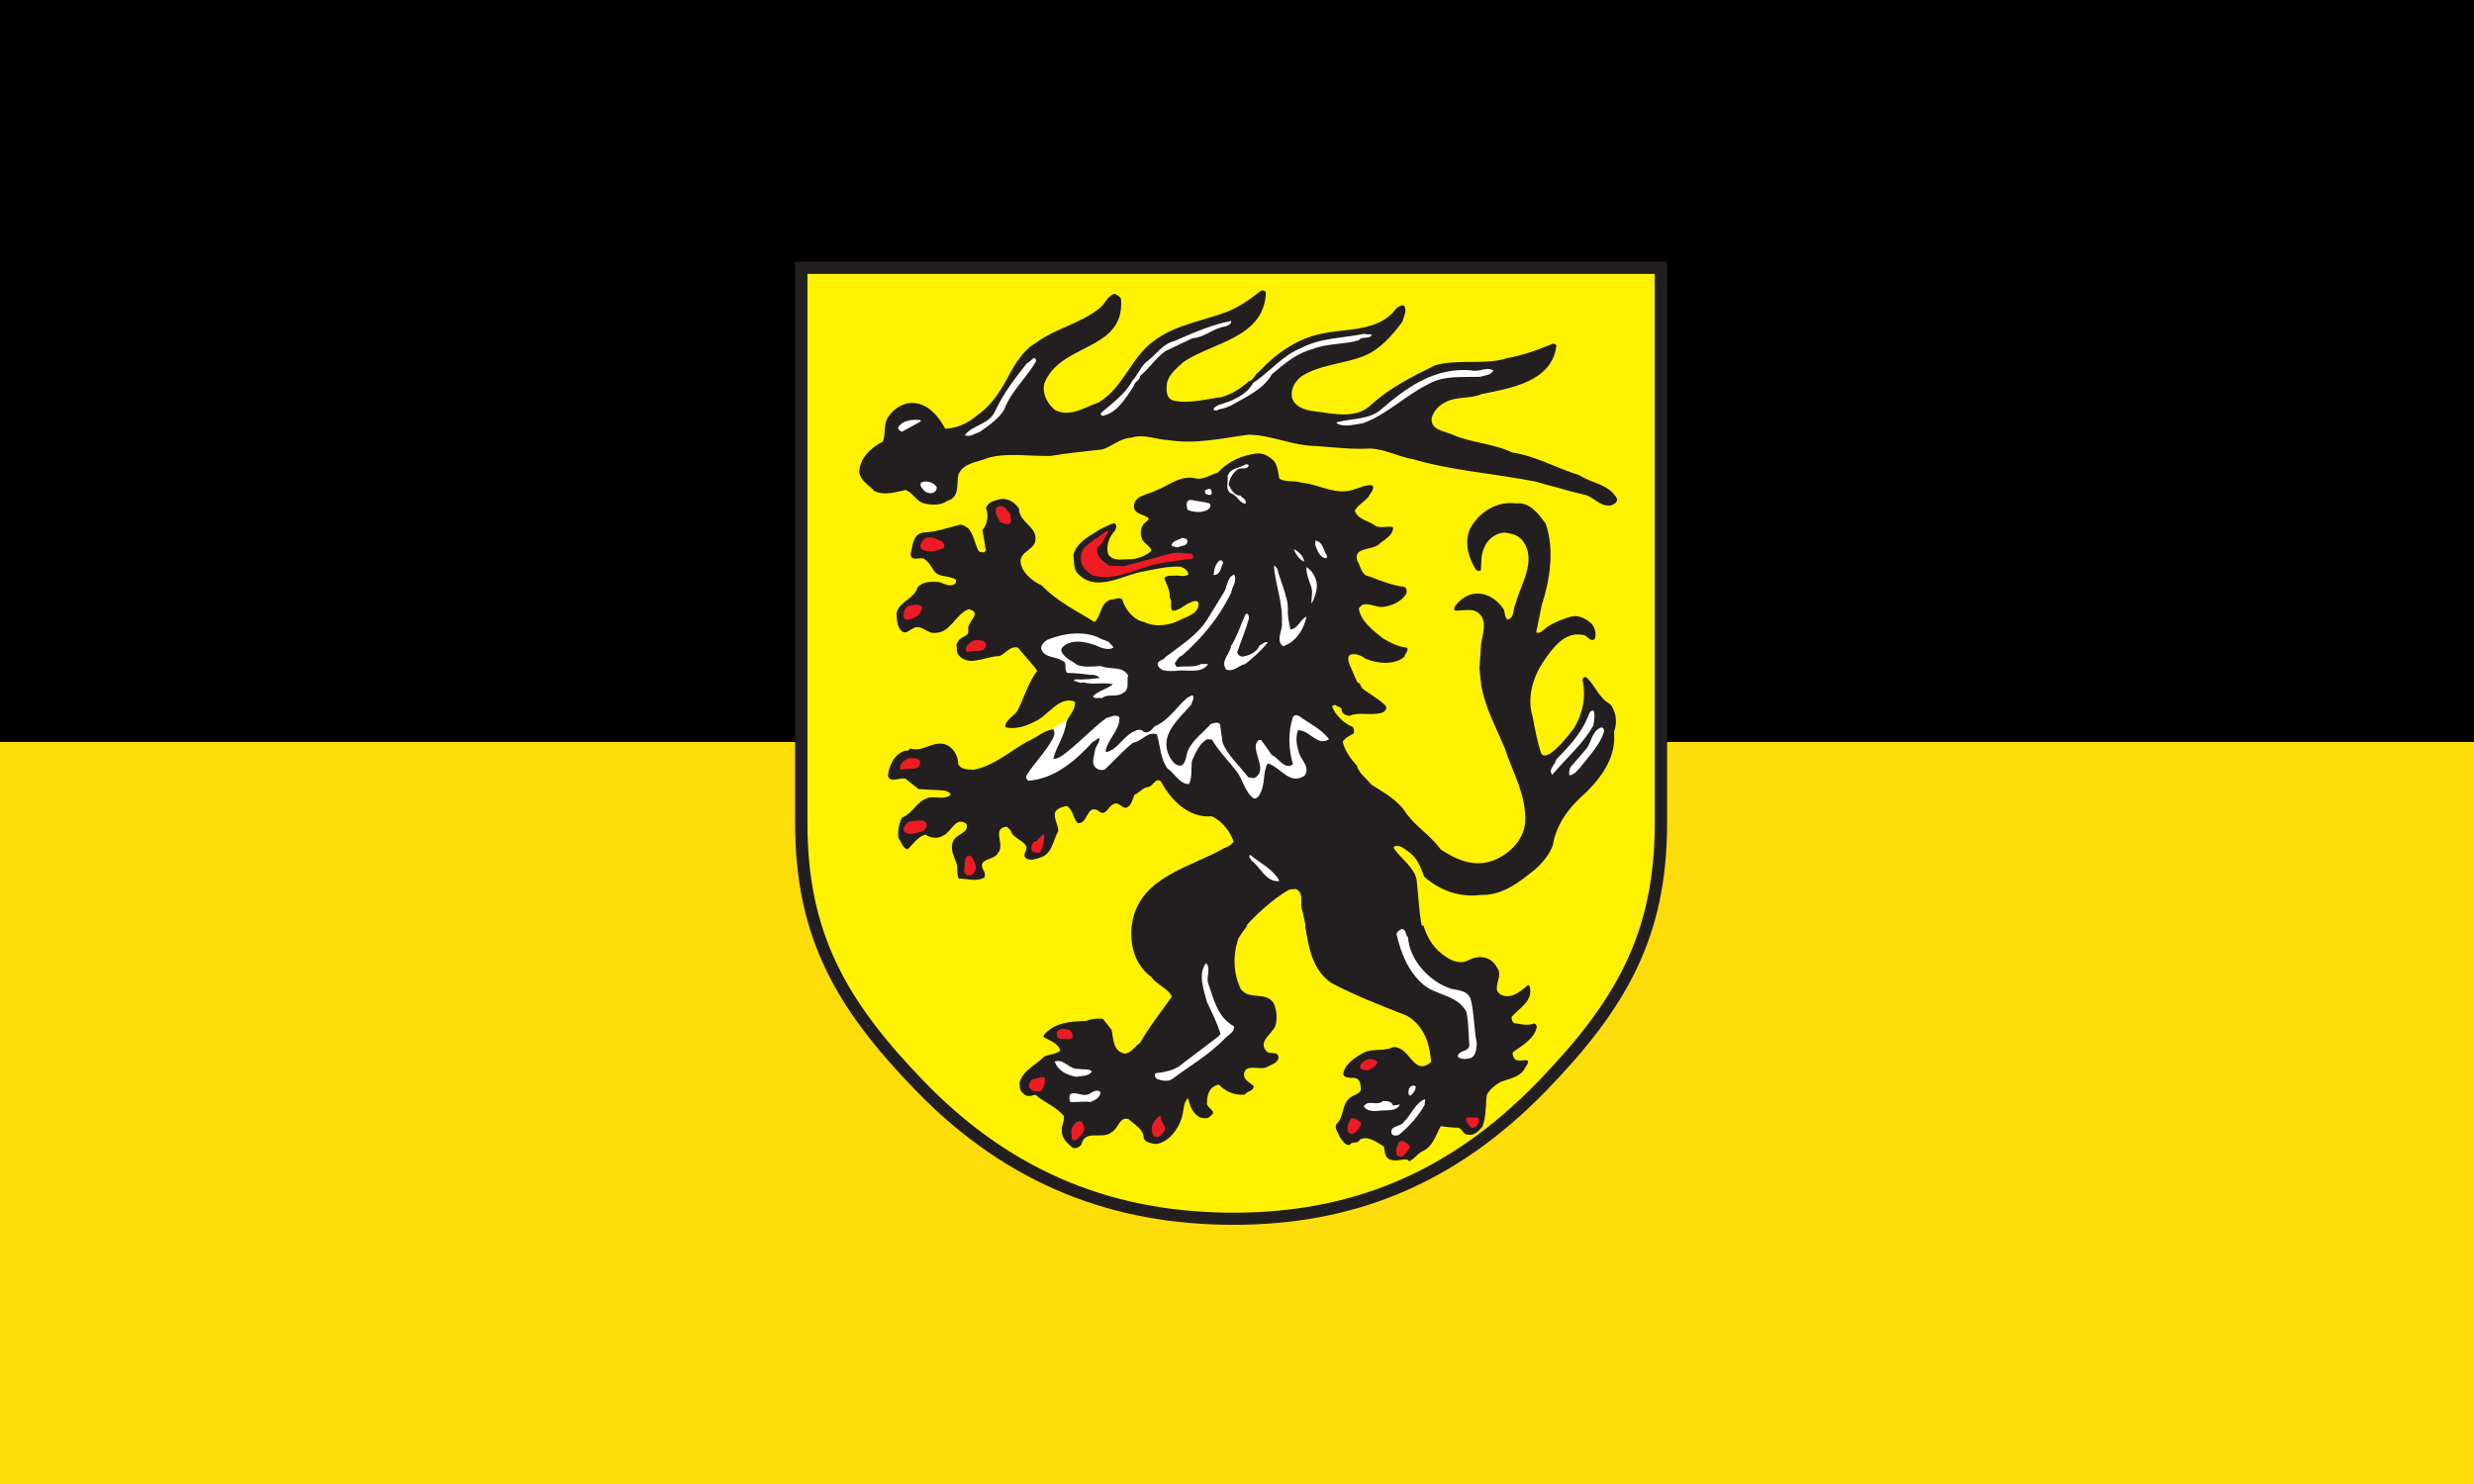 <?xml version="1.0" encoding="UTF-8" standalone="no"?>
<svg
   xmlns:dc="http://purl.org/dc/elements/1.1/"
   xmlns:cc="http://creativecommons.org/ns#"
   xmlns:rdf="http://www.w3.org/1999/02/22-rdf-syntax-ns#"
   xmlns:svg="http://www.w3.org/2000/svg"
   xmlns="http://www.w3.org/2000/svg"
   xmlns:sodipodi="http://sodipodi.sourceforge.net/DTD/sodipodi-0.dtd"
   xmlns:inkscape="http://www.inkscape.org/namespaces/inkscape"
   width="500"
   height="300"
   version="1.1"
   id="svg62"
   sodipodi:docname="Flagge_Landkreis_Goppingen.svg"
   inkscape:version="0.92.3 (2405546, 2018-03-11)">
  <rect width="100%" height="100%" fill="#333333" stroke="none"/>
  <defs
     id="defs66">
    <style
       id="style952"
       type="text/css"><![CDATA[
    .fil0 {fill:#0061A5}
    .fil3 {fill:#1F1A17}
    .fil2 {fill:#F6BB00}
    .fil1 {fill:white}
   ]]></style>
    <inkscape:perspective
       id="perspective10"
       inkscape:persp3d-origin="0.5 : 0.33333333 : 1"
       inkscape:vp_z="1 : 0.5 : 1"
       inkscape:vp_y="0 : 1000 : 0"
       inkscape:vp_x="0 : 0.5 : 1"
       sodipodi:type="inkscape:persp3d" />
    <inkscape:perspective
       sodipodi:type="inkscape:persp3d"
       inkscape:vp_x="0 : 0.5 : 1"
       inkscape:vp_y="0 : 1000 : 0"
       inkscape:vp_z="1 : 0.5 : 1"
       inkscape:persp3d-origin="0.5 : 0.33333333 : 1"
       id="perspective2823" />
    <inkscape:perspective
       sodipodi:type="inkscape:persp3d"
       inkscape:vp_x="0 : 333.64465 : 1"
       inkscape:vp_y="0 : 1000 : 0"
       inkscape:vp_z="595.86072 : 333.64465 : 1"
       inkscape:persp3d-origin="297.93036 : 222.42977 : 1"
       id="perspective2879" />
    <inkscape:perspective
       sodipodi:type="inkscape:persp3d"
       inkscape:vp_x="0 : 0.5 : 1"
       inkscape:vp_y="0 : 1000 : 0"
       inkscape:vp_z="1 : 0.5 : 1"
       inkscape:persp3d-origin="0.5 : 0.33333333 : 1"
       id="perspective3735" />
    <inkscape:perspective
       sodipodi:type="inkscape:persp3d"
       inkscape:vp_x="0 : 0.5 : 1"
       inkscape:vp_y="0 : 1000 : 0"
       inkscape:vp_z="1 : 0.5 : 1"
       inkscape:persp3d-origin="0.5 : 0.33333333 : 1"
       id="perspective3735-7" />
    <inkscape:perspective
       sodipodi:type="inkscape:persp3d"
       inkscape:vp_x="0 : 0.5 : 1"
       inkscape:vp_y="0 : 1000 : 0"
       inkscape:vp_z="1 : 0.5 : 1"
       inkscape:persp3d-origin="0.5 : 0.33333333 : 1"
       id="perspective3766" />
    <inkscape:perspective
       sodipodi:type="inkscape:persp3d"
       inkscape:vp_x="0 : 0.5 : 1"
       inkscape:vp_y="0 : 1000 : 0"
       inkscape:vp_z="1 : 0.5 : 1"
       inkscape:persp3d-origin="0.5 : 0.33333333 : 1"
       id="perspective3766-9" />
    <inkscape:perspective
       id="perspective2930"
       inkscape:persp3d-origin="0.5 : 0.33333333 : 1"
       inkscape:vp_z="1 : 0.5 : 1"
       inkscape:vp_y="0 : 1000 : 0"
       inkscape:vp_x="0 : 0.5 : 1"
       sodipodi:type="inkscape:persp3d" />
    <inkscape:perspective
       id="perspective2916"
       inkscape:persp3d-origin="0.5 : 0.33333333 : 1"
       inkscape:vp_z="1 : 0.5 : 1"
       inkscape:vp_y="0 : 1000 : 0"
       inkscape:vp_x="0 : 0.5 : 1"
       sodipodi:type="inkscape:persp3d" />
    <inkscape:perspective
       id="perspective3734"
       inkscape:persp3d-origin="0.5 : 0.33333333 : 1"
       inkscape:vp_z="1 : 0.5 : 1"
       inkscape:vp_y="0 : 1000 : 0"
       inkscape:vp_x="0 : 0.5 : 1"
       sodipodi:type="inkscape:persp3d" />
    <inkscape:perspective
       id="perspective2928"
       inkscape:persp3d-origin="0.5 : 0.33333333 : 1"
       inkscape:vp_z="1 : 0.5 : 1"
       inkscape:vp_y="0 : 1000 : 0"
       inkscape:vp_x="0 : 0.5 : 1"
       sodipodi:type="inkscape:persp3d" />
    <inkscape:perspective
       id="perspective2914"
       inkscape:persp3d-origin="0.5 : 0.33333333 : 1"
       inkscape:vp_z="1 : 0.5 : 1"
       inkscape:vp_y="0 : 1000 : 0"
       inkscape:vp_x="0 : 0.5 : 1"
       sodipodi:type="inkscape:persp3d" />
    <clipPath
       id="clipPath223-1">
      <path
         d="m 404.161,505.122 0,-166.41 155.181,0 0,166.41"
         id="path225-7" />
    </clipPath>
    <style
       type="text/css"
       id="style6-1" />
    <style
       type="text/css"
       id="style2978-1" />
    <style
       type="text/css"
       id="style2181-5" />
    <style
       type="text/css"
       id="style2183-2" />
    <style
       type="text/css"
       id="style2054-7" />
    <style
       type="text/css"
       id="style1367-6" />
    <style
       type="text/css"
       id="style1365-1" />
    <clipPath
       id="clipPath2709-4">
      <path
         d="m 0.03,841.95 595.26,0 0,-841.92 -595.26,0 0,841.92 z"
         id="path2711-2" />
    </clipPath>
    <clipPath
       id="clipPath2703-3">
      <path
         d="m -0.138,841.445 595.276,0 0,-841.89 -595.276,0 0,841.89 z"
         id="path2705-2" />
    </clipPath>
    <clipPath
       id="clipPath223-6-6">
      <path
         d="m 404.161,505.122 0,-166.41 155.181,0 0,166.41"
         id="path225-1-8" />
    </clipPath>
    <style
       type="text/css"
       id="style6-7-5" />
    <style
       type="text/css"
       id="style2978-5-7" />
    <style
       type="text/css"
       id="style2181-8-6" />
    <style
       type="text/css"
       id="style2183-6-1" />
    <style
       type="text/css"
       id="style2054-1-8" />
    <style
       type="text/css"
       id="style1367-2-9" />
    <style
       type="text/css"
       id="style1365-2-2" />
    <clipPath
       id="clipPath2709-2-7">
      <path
         d="m 0.03,841.95 595.26,0 0,-841.92 -595.26,0 0,841.92 z"
         id="path2711-3-9" />
    </clipPath>
    <clipPath
       id="clipPath2703-1-5">
      <path
         d="m -0.138,841.445 595.276,0 0,-841.89 -595.276,0 0,841.89 z"
         id="path2705-4-4" />
    </clipPath>
    <clipPath
       id="clipPath23">
      <path
         d="m 0.03,841.95 595.26,0 0,-841.92 -595.26,0 0,841.92 z"
         id="path25" />
    </clipPath>
    <clipPath
       id="clipPath17">
      <path
         d="m 0,841.89 595.276,0 L 595.276,0 0,0 0,841.89 z"
         id="path19" />
    </clipPath>
    <clipPath
       id="clipPath3638">
      <path
         d="m 0.03,841.95 595.26,0 0,-841.92 -595.26,0 0,841.92 z"
         id="path3640" />
    </clipPath>
    <clipPath
       id="clipPath3642">
      <path
         d="m 0,841.89 595.276,0 L 595.276,0 0,0 0,841.89 z"
         id="path3644" />
    </clipPath>
    <clipPath
       id="clipPath3381">
      <path
         d="m 0.03,841.95 595.26,0 0,-841.92 -595.26,0 0,841.92 z"
         id="path3383" />
    </clipPath>
    <clipPath
       id="clipPath3385">
      <path
         d="m 0,841.89 595.276,0 L 595.276,0 0,0 0,841.89 z"
         id="path3387" />
    </clipPath>
    <clipPath
       id="clipPath3519">
      <path
         d="m 0,841.89 595.276,0 L 595.276,0 0,0 0,841.89 z"
         id="path3521" />
    </clipPath>
    <clipPath
       id="clipPath3515">
      <path
         d="m 0.03,841.95 595.26,0 0,-841.92 -595.26,0 0,841.92 z"
         id="path3517" />
    </clipPath>
    <clipPath
       id="clipPath3654">
      <path
         d="m 404.161,505.122 0,-166.41 155.181,0 0,166.41"
         id="path3656" />
    </clipPath>
    <clipPath
       id="clipPath3337">
      <path
         d="m 0,841.89 595.276,0 L 595.276,0 0,0 0,841.89 z"
         id="path3339" />
    </clipPath>
    <clipPath
       id="clipPath3333">
      <path
         d="m 0.03,841.95 595.26,0 0,-841.92 -595.26,0 0,841.92 z"
         id="path3506" />
    </clipPath>
    <clipPath
       id="clipPath223-8">
      <path
         d="m 404.161,505.122 0,-166.41 155.181,0 0,166.41"
         id="path225-8" />
    </clipPath>
    <clipPath
       id="clipPath3499">
      <path
         d="m 0.03,841.95 595.26,0 0,-841.92 -595.26,0 0,841.92 z"
         id="path3501" />
    </clipPath>
    <clipPath
       id="clipPath3495">
      <path
         d="m 0,841.89 595.276,0 L 595.276,0 0,0 0,841.89 z"
         id="path3497" />
    </clipPath>
    <clipPath
       id="clipPath223">
      <path
         d="m 404.161,505.122 0,-166.41 155.181,0 0,166.41"
         id="path225" />
    </clipPath>
    <style
       type="text/css"
       id="style6" />
    <style
       type="text/css"
       id="style2978" />
    <style
       type="text/css"
       id="style2181" />
    <style
       type="text/css"
       id="style2183" />
    <style
       type="text/css"
       id="style2054" />
    <style
       type="text/css"
       id="style1367" />
    <style
       type="text/css"
       id="style1365" />
    <clipPath
       id="clipPath2709">
      <path
         d="m 0.03,841.95 595.26,0 0,-841.92 -595.26,0 0,841.92 z"
         id="path2711" />
    </clipPath>
    <clipPath
       id="clipPath2703">
      <path
         d="m -0.138,841.445 595.276,0 0,-841.89 -595.276,0 0,841.89 z"
         id="path2705" />
    </clipPath>
    <clipPath
       id="clipPath223-6">
      <path
         d="m 404.161,505.122 0,-166.41 155.181,0 0,166.41"
         id="path225-1" />
    </clipPath>
    <style
       type="text/css"
       id="style6-7" />
    <style
       type="text/css"
       id="style2978-5" />
    <style
       type="text/css"
       id="style2181-8" />
    <style
       type="text/css"
       id="style2183-6" />
    <style
       type="text/css"
       id="style2054-1" />
    <style
       type="text/css"
       id="style1367-2" />
    <style
       type="text/css"
       id="style1365-2" />
    <clipPath
       id="clipPath2709-2">
      <path
         d="m 0.03,841.95 595.26,0 0,-841.92 -595.26,0 0,841.92 z"
         id="path2711-3" />
    </clipPath>
    <clipPath
       id="clipPath2703-1">
      <path
         d="m -0.138,841.445 595.276,0 0,-841.89 -595.276,0 0,841.89 z"
         id="path2705-4" />
    </clipPath>
    <inkscape:perspective
       sodipodi:type="inkscape:persp3d"
       inkscape:vp_x="0 : 226.16504 : 1"
       inkscape:vp_y="0 : 1000 : 0"
       inkscape:vp_z="430.53183 : 226.16504 : 1"
       inkscape:persp3d-origin="215.26591 : 150.77669 : 1"
       id="perspective100" />
    <inkscape:perspective
       sodipodi:type="inkscape:persp3d"
       inkscape:vp_x="0 : 0.5 : 1"
       inkscape:vp_y="0 : 1000 : 0"
       inkscape:vp_z="1 : 0.5 : 1"
       inkscape:persp3d-origin="0.5 : 0.33333333 : 1"
       id="perspective4018" />
    <inkscape:perspective
       sodipodi:type="inkscape:persp3d"
       inkscape:vp_x="0 : 0.5 : 1"
       inkscape:vp_y="0 : 1000 : 0"
       inkscape:vp_z="1 : 0.5 : 1"
       inkscape:persp3d-origin="0.5 : 0.33333333 : 1"
       id="perspective4042" />
    <inkscape:perspective
       sodipodi:type="inkscape:persp3d"
       inkscape:vp_x="0 : 0.5 : 1"
       inkscape:vp_y="0 : 1000 : 0"
       inkscape:vp_z="1 : 0.5 : 1"
       inkscape:persp3d-origin="0.5 : 0.33333333 : 1"
       id="perspective4082" />
    <inkscape:perspective
       sodipodi:type="inkscape:persp3d"
       inkscape:vp_x="0 : 0.5 : 1"
       inkscape:vp_y="0 : 1000 : 0"
       inkscape:vp_z="1 : 0.5 : 1"
       inkscape:persp3d-origin="0.5 : 0.33333333 : 1"
       id="perspective4110" />
    <inkscape:perspective
       sodipodi:type="inkscape:persp3d"
       inkscape:vp_x="0 : 0.5 : 1"
       inkscape:vp_y="0 : 1000 : 0"
       inkscape:vp_z="1 : 0.5 : 1"
       inkscape:persp3d-origin="0.5 : 0.33333333 : 1"
       id="perspective4140" />
    <inkscape:perspective
       sodipodi:type="inkscape:persp3d"
       inkscape:vp_x="0 : 0.5 : 1"
       inkscape:vp_y="0 : 1000 : 0"
       inkscape:vp_z="1 : 0.5 : 1"
       inkscape:persp3d-origin="0.5 : 0.33333333 : 1"
       id="perspective4164" />
    <inkscape:perspective
       sodipodi:type="inkscape:persp3d"
       inkscape:vp_x="0 : 0.5 : 1"
       inkscape:vp_y="0 : 1000 : 0"
       inkscape:vp_z="1 : 0.5 : 1"
       inkscape:persp3d-origin="0.5 : 0.33333333 : 1"
       id="perspective4189" />
    <inkscape:perspective
       sodipodi:type="inkscape:persp3d"
       inkscape:vp_x="0 : 0.5 : 1"
       inkscape:vp_y="0 : 1000 : 0"
       inkscape:vp_z="1 : 0.5 : 1"
       inkscape:persp3d-origin="0.5 : 0.33333333 : 1"
       id="perspective4189-4" />
    <inkscape:perspective
       sodipodi:type="inkscape:persp3d"
       inkscape:vp_x="0 : 0.5 : 1"
       inkscape:vp_y="0 : 1000 : 0"
       inkscape:vp_z="1 : 0.5 : 1"
       inkscape:persp3d-origin="0.5 : 0.33333333 : 1"
       id="perspective4220" />
    <inkscape:perspective
       sodipodi:type="inkscape:persp3d"
       inkscape:vp_x="0 : 0.5 : 1"
       inkscape:vp_y="0 : 1000 : 0"
       inkscape:vp_z="1 : 0.5 : 1"
       inkscape:persp3d-origin="0.5 : 0.33333333 : 1"
       id="perspective4242" />
    <inkscape:perspective
       sodipodi:type="inkscape:persp3d"
       inkscape:vp_x="0 : 0.5 : 1"
       inkscape:vp_y="0 : 1000 : 0"
       inkscape:vp_z="1 : 0.5 : 1"
       inkscape:persp3d-origin="0.5 : 0.33333333 : 1"
       id="perspective4268" />
    <inkscape:perspective
       sodipodi:type="inkscape:persp3d"
       inkscape:vp_x="0 : 0.5 : 1"
       inkscape:vp_y="0 : 1000 : 0"
       inkscape:vp_z="1 : 0.5 : 1"
       inkscape:persp3d-origin="0.5 : 0.33333333 : 1"
       id="perspective4293" />
    <inkscape:perspective
       sodipodi:type="inkscape:persp3d"
       inkscape:vp_x="0 : 0.5 : 1"
       inkscape:vp_y="0 : 1000 : 0"
       inkscape:vp_z="1 : 0.5 : 1"
       inkscape:persp3d-origin="0.5 : 0.33333333 : 1"
       id="perspective4293-1" />
    <inkscape:perspective
       sodipodi:type="inkscape:persp3d"
       inkscape:vp_x="0 : 0.5 : 1"
       inkscape:vp_y="0 : 1000 : 0"
       inkscape:vp_z="1 : 0.5 : 1"
       inkscape:persp3d-origin="0.5 : 0.33333333 : 1"
       id="perspective4346" />
    <inkscape:perspective
       sodipodi:type="inkscape:persp3d"
       inkscape:vp_x="0 : 0.5 : 1"
       inkscape:vp_y="0 : 1000 : 0"
       inkscape:vp_z="1 : 0.5 : 1"
       inkscape:persp3d-origin="0.5 : 0.33333333 : 1"
       id="perspective4413" />
    <clipPath
       id="clipPath1556">
      <path
         id="path1554"
         d="m 0 842 h 595 v -842 h -595 v 842 z" />
    </clipPath>
    <clipPath
       id="clipPath1560">
      <path
         id="path1558"
         d="m 0 842 h 595 v -842 h -595 v 842" />
    </clipPath>
  </defs>
  <sodipodi:namedview
     pagecolor="#ffffff"
     bordercolor="#666666"
     borderopacity="1"
     objecttolerance="10"
     gridtolerance="10"
     guidetolerance="10"
     inkscape:pageopacity="0"
     inkscape:pageshadow="2"
     inkscape:window-width="1920"
     inkscape:window-height="1017"
     id="namedview64"
     showgrid="false"
     inkscape:zoom="2.272"
     inkscape:cx="183.29601"
     inkscape:cy="149.48174"
     inkscape:window-x="-8"
     inkscape:window-y="-8"
     inkscape:window-maximized="1"
     inkscape:current-layer="svg62" />
  <g
     id="g6"
     style="color:#000000">
    <path
       d="M 500,150 V 0 H 0 v 150"
       id="path2"
       inkscape:connector-curvature="0"
       style="fill:#000000;fill-opacity:1" />
    <path
       d="M 500,300 V 150 H 0 v 150"
       id="path4"
       inkscape:connector-curvature="0"
       style="fill:#fcdd09;fill-opacity:1" />
  </g>
  <g
     id="layer1"
     transform="matrix(0.312,0,0,0.307,139.606,-13.172)">
    <path
       style="fill:#fff200;fill-opacity:1;fill-rule:nonzero;stroke:#231f20;stroke-width:8;stroke-linecap:butt;stroke-linejoin:miter;stroke-miterlimit:3.864;stroke-dasharray:none;stroke-opacity:1"
       id="path259"
       d="m 351.71,845.434 c -75.834,0 -143.66,-24.889 -203.156,-87.302 C 97.569,704.652 71.575,658.899 71.575,585.018 V 219.291 H 628.425 v 365.727 c 0,73.881 -26.002,119.626 -76.98,173.114 -58.656,61.535 -123.909,87.302 -199.736,87.302 z"
       inkscape:connector-curvature="0" />
    <path
       style="fill:#ffffff;fill-opacity:1;fill-rule:nonzero;stroke:none"
       id="path261"
       d="m 369.563,486.029 c 1.624,6.832 -5.859,10.417 -8.142,15.625 l -6.51,15.303 c 0.33,1.294 0.659,2.596 0.33,3.898 -0.973,0.659 -1.302,0 -1.624,-0.651 0.651,-13.342 3.577,-26.363 13.672,-35.156 0.973,0 1.624,0.329 2.275,0.98"
       inkscape:connector-curvature="0" />
    <path
       style="fill:#ffffff;fill-opacity:1;fill-rule:nonzero;stroke:none"
       id="path263"
       d="m 382.913,489.605 c 1.302,8.464 -5.859,13.35 -6.189,21.163 l -0.981,9.115 c -2.275,-1.302 -2.596,-5.538 -2.275,-8.464 1.632,-8.142 2.275,-16.605 6.511,-23.767 1.631,-2.275 3.255,0.329 2.933,1.953"
       inkscape:connector-curvature="0" />
    <path
       style="fill:#ffffff;fill-opacity:1;fill-rule:nonzero;stroke:none"
       id="path265"
       d="m 394.302,491.888 c 0.33,2.926 2.283,6.181 1.302,9.115 -2.926,1.624 -3.577,-2.283 -4.228,-4.236 -0.98,-2.275 -1.631,-5.859 0.322,-8.134 1.953,0 1.631,2.275 2.604,3.255"
       inkscape:connector-curvature="0" />
    <path
       style="fill:#ffffff;fill-opacity:1;fill-rule:nonzero;stroke:none"
       id="path267"
       d="m 115.006,718.779 -0.651,-0.659 h 0.651 v 0.659"
       inkscape:connector-curvature="0" />
    <path
       style="fill:#ffffff;fill-opacity:1;fill-rule:nonzero;stroke:#ffffff;stroke-width:3.255;stroke-linecap:butt;stroke-linejoin:miter;stroke-miterlimit:3.864;stroke-dasharray:none;stroke-opacity:1"
       id="path269"
       d="m 233.833,525.122 -13.107,16.456 -5.499,17.688 19.218,-2.745 22.386,-16.284 4.573,9.883 8.652,2.134 14.339,-12.621 15.366,-10.675 5.797,19.327 9.758,9.46 9.569,-0.306 7.326,-19.947 3.961,-2.737 10.793,10.785 6.706,10.37 12.205,13.844 6.518,-9.264 2.439,-13.115 14.338,9.758 13.233,-5.797 -7.624,-8.542 v -11.091 l -1.035,-5.797 8.966,2.439 6.095,2.439 3.969,-1.522 -8.542,-8.848 -10.487,-5.302 -6.408,-2.439 1.53,9.875 -2.439,7.318 0.91,10.981 -2.134,4.997 -8.236,-7.742 -8.228,-9.146 -4.699,6.706 2.745,10.487 -1.522,7.93 -7.93,-7.318 -10.064,-13.844 -3.051,-11.585 -4.385,-4.275 -10.981,7.93 -7.624,11.899 -2.439,8.048 -4.087,0.298 -5.185,-8.04 1.53,-13.727 7.436,-10.181 7.318,-6.714 0.612,-5.491 -5.491,0.306 -8.66,10.37 -9.758,8.048 -7.318,4.275 -8.048,0.604 -10.675,7.326 -6.103,4.879 3.969,-10.064 2.134,-7.93 -1.224,-5.302 -9.146,5.302 -15.672,12.809 -10.981,5.491 4.275,-15.86 8.228,-7.648 z"
       inkscape:connector-curvature="0" />
    <path
       style="fill:#231f20;fill-opacity:1;fill-rule:nonzero;stroke:none"
       id="path271"
       d="m 372.496,236.351 c -1.631,29.297 -34.505,31.909 -53.385,44.93 -4.565,4.228 -10.095,8.785 -10.746,14.644 -0.322,3.906 -0.651,9.115 4.228,10.738 10.424,2.283 20.841,-0.973 31.258,-2.275 6.503,-1.953 12.362,-5.538 17.57,-10.417 3.255,-0.651 3.914,-4.557 6.518,-6.181 11.389,-12.378 24.739,-21.814 40.364,-25.069 16.927,-3.906 37.431,-0.973 48.82,-16.927 1.632,-0.98 2.934,-2.283 4.887,-1.632 2.283,3.255 -0.322,7.161 -0.973,10.417 -6.51,9.115 -14.652,18.559 -25.069,22.786 -13.021,5.216 -28.316,5.538 -40.364,13.35 -4.228,3.255 -7.161,8.134 -6.181,13.993 1.953,6.51 9.114,8.464 15.296,9.122 12.04,1.624 27.022,5.2 36.458,-4.887 12.37,-11.068 26.363,-18.229 40.694,-25.391 14.966,-4.557 32.552,0 47.197,-4.887 10.417,-1.953 20.182,-5.53 29.297,-9.436 0.973,0 2.604,0.322 2.283,1.953 -3.255,23.116 -29.626,27.344 -48.506,31.25 -7.161,3.255 -15.947,1.302 -23.108,5.208 -4.236,1.953 -7.812,5.859 -9.115,10.417 -0.981,8.464 9.115,8.793 14.323,11.389 12.04,5.208 26.042,5.538 37.76,11.397 15.296,2.283 28.967,10.417 43.612,14.974 8.142,5.53 19.531,5.859 24.418,15.625 0.322,2.275 -1.953,3.585 -3.906,4.228 -7.491,1.302 -11.397,-6.181 -17.9,-7.161 l -9.122,-2.275 c -7.154,-2.283 -14.645,-3.906 -21.806,-6.189 -26.041,-5.208 -53.707,-7.154 -79.105,-14.644 -9.436,-1.624 -17.9,-6.51 -27.665,-7.161 -12.691,0.651 -23.108,-0.651 -35.156,-1.624 -15.296,0 -28.646,-7.169 -43.949,-7.491 -16.919,2.275 -34.497,6.51 -52.075,3.577 -8.142,-0.322 -15.954,-4.228 -23.767,-1.624 -7.483,0.322 -12.691,5.859 -19.202,7.812 -10.746,1.302 -22.143,2.275 -33.211,4.236 -13.993,0.322 -27.987,-2.283 -40.686,1.294 -6.51,2.934 -15.296,2.934 -18.88,10.417 -1.953,6.189 1.302,15.303 -7.491,17.907 -3.898,2.926 -10.087,2.926 -14.974,1.632 -5.2,-1.302 -7.154,-7.169 -12.04,-8.793 -6.181,1.302 -13.993,3.906 -20.182,0.651 -3.577,-3.906 -8.464,-6.51 -9.766,-11.719 -0.322,-9.444 7.491,-16.927 15.303,-20.833 1.953,-4.887 0,-12.048 3.906,-16.927 3.577,-4.879 9.115,-8.793 15.625,-8.464 9.766,0.322 16.598,8.793 20.833,16.927 7.162,-0.329 14.323,-3.255 20.182,-8.463 8.134,-5.538 13.664,-13.35 18.229,-21.484 5.2,-9.444 10.409,-20.833 20.504,-26.693 12.37,-9.444 28.324,-12.37 40.694,-22.465 3.906,-2.604 5.208,-8.464 10.087,-9.766 1.953,0.98 4.236,1.953 4.236,4.236 1.953,33.854 -39.721,27.995 -49.808,55.009 -1.302,7.161 1.953,12.699 6.84,17.256 10.087,5.208 19.531,-1.953 28.316,-4.887 16.605,-10.087 20.833,-29.94 36.458,-41.015 13.993,-10.417 31.25,-12.691 47.204,-18.88 7.812,-3.255 14.645,-8.134 21.484,-13.672 1.945,-0.651 3.577,0.329 3.255,1.953"
       inkscape:connector-curvature="0" />
    <path
       style="fill:#ffffff;fill-opacity:1;fill-rule:nonzero;stroke:none"
       id="path273"
       d="m 350.031,254.259 c 0.322,1.953 -1.953,2.926 -3.577,3.577 -7.812,0.98 -13.35,7.169 -21.484,7.812 l -17.578,8.464 c -6.189,4.557 -10.417,11.397 -16.276,16.276 0,2.934 -3.906,3.914 -4.236,6.84 -4.887,7.483 -11.068,18.229 -20.504,19.531 -0.651,-0.651 -0.981,-1.302 -0.651,-1.953 7.483,-6.51 15.947,-12.691 20.504,-21.484 3.255,-3.585 4.887,-8.142 8.463,-11.719 6.189,-4.557 11.068,-12.37 18.229,-14.001 12.048,-5.2 23.767,-10.738 37.109,-13.342"
       inkscape:connector-curvature="0" />
    <path
       style="fill:#ffffff;fill-opacity:1;fill-rule:nonzero;stroke:none"
       id="path275"
       d="m 441.177,263.373 c -1.624,3.255 -6.51,0.651 -8.463,3.577 -9.436,2.934 -20.833,1.953 -29.948,5.867 -10.087,2.596 -18.229,9.436 -26.371,16.598 -5.208,9.436 -15.296,13.993 -24.081,19.202 -3.255,1.953 -6.511,3.263 -10.417,3.906 -0.651,0.98 -2.283,0.651 -3.255,0.329 0,-1.632 1.945,-2.604 3.255,-3.255 8.456,-2.604 17.9,-6.189 22.457,-14.652 10.417,-6.832 19.21,-18.229 30.921,-22.786 12.377,-6.832 27.022,-6.51 41.023,-9.436 1.624,0.651 3.906,0 4.879,0.651"
       inkscape:connector-curvature="0" />
    <path
       style="fill:#ffffff;fill-opacity:1;fill-rule:nonzero;stroke:none"
       id="path277"
       d="m 223.73,280.622 c -5.859,10.746 -16.276,19.861 -20.504,31.579 -3.255,6.181 -10.417,11.068 -16.276,15.303 -2.934,0.643 -5.859,3.577 -9.444,1.945 5.538,-7.161 15.947,-6.832 19.861,-16.276 5.208,-11.389 12.691,-21.155 20.504,-31.25 1.953,0 4.887,-6.181 5.859,-1.302"
       inkscape:connector-curvature="0" />
    <path
       style="fill:#ffffff;fill-opacity:1;fill-rule:nonzero;stroke:none"
       id="path279"
       d="m 519.953,286.811 c -1.631,3.255 -5.53,3.255 -8.785,4.228 -11.068,0.329 -23.445,-0.973 -32.881,4.557 -15.296,7.491 -27.014,20.182 -42.969,26.042 -5.208,0.651 -12.04,2.934 -16.927,0 v -0.651 c 9.444,-2.604 20.182,-1.624 27.995,-7.812 16.927,-14.974 35.486,-28.638 59.245,-26.363 5.208,1.302 9.766,-2.604 14.323,0"
       inkscape:connector-curvature="0" />
    <path
       style="fill:#ffffff;fill-opacity:1;fill-rule:nonzero;stroke:none"
       id="path281"
       d="m 149.19,319.684 -0.651,0.98 -11.719,6.51 c -1.302,-0.322 -2.283,-1.302 -2.604,-2.604 2.604,-4.887 9.766,-5.859 14.974,-4.887"
       inkscape:connector-curvature="0" />
    <path
       style="fill:#231f20;fill-opacity:1;fill-rule:nonzero;stroke:none"
       id="path283"
       d="m 360.573,652.365 c -2.055,2.636 -3.953,5.365 -5.663,8.142 -3.898,10.738 -3.577,23.437 1.302,33.525 5.208,7.812 16.935,1.302 21.492,9.766 1.953,4.565 2.275,10.095 0.973,14.652 -2.283,5.53 -11.719,10.417 -5.53,16.927 2.275,1.953 6.181,-0.329 7.483,2.926 0.651,4.557 -4.887,5.538 -7.812,7.491 -4.228,1.624 -13.021,-2.283 -14.323,3.585 -0.973,4.879 3.906,6.181 6.181,8.785 -0.322,3.577 -4.228,2.934 -5.851,5.53 -6.51,0.651 -12.37,-1.953 -16.605,-6.51 -1.953,0 -3.577,1.302 -4.879,2.283 -2.283,2.604 -2.933,6.181 -2.933,9.436 -0.973,3.585 7.161,5.538 2.283,8.793 -1.631,2.283 -4.565,1.624 -6.84,0.973 -5.208,-2.604 -6.51,-8.134 -7.812,-12.691 -3.255,3.255 -2.604,9.115 -4.228,13.672 -2.283,7.161 -8.463,15.625 -16.605,16.605 -2.926,-0.659 -6.511,-0.659 -7.812,-3.914 0,-5.859 -6.181,-9.115 -10.095,-12.691 -5.852,-1.302 -6.181,6.51 -10.738,8.785 -5.859,5.208 -17.249,-2.275 -19.531,8.142 -1.302,1.953 -3.906,2.926 -5.859,1.953 -3.577,-2.934 -7.161,-6.51 -6.832,-11.397 -0.33,-3.255 1.953,-6.181 1.302,-9.436 -5.208,-6.189 -12.699,-8.793 -18.558,-14.001 -2.275,0.98 -5.859,1.632 -7.483,-0.651 -2.604,-1.624 -2.604,-4.557 -2.604,-7.161 1.953,-8.134 10.738,-11.719 15.947,-17.249 3.255,-1.632 7.491,-1.302 10.417,-3.906 -1.302,-4.879 -7.162,-6.84 -10.738,-8.793 v -1.302 c 6.832,-8.464 16.927,-9.115 27.344,-9.436 3.255,-1.302 7.483,-1.953 11.068,-1.302 l 5.53,7.161 c 1.302,5.53 0.651,13.993 8.463,15.625 4.557,-0.329 6.51,-4.879 10.095,-7.161 5.53,-10.095 13.342,-20.182 20.504,-30.269 -2.275,-5.538 -9.766,-7.82 -13.342,-13.029 -10.707,-8.024 -14.08,-21.21 -12.597,-33.846 z m 114.042,0 c 2.502,8.354 6.895,15.852 15.39,21.163 3.906,2.604 9.444,4.236 13.672,1.624 3.255,-1.624 7.162,-2.604 10.746,-1.624 3.255,0.651 6.51,3.577 7.812,6.51 4.879,6.181 -4.887,14.323 3.255,18.229 6.51,2.275 11.719,-2.283 16.598,-6.51 1.302,-0.651 1.631,1.302 1.631,2.275 1.302,8.464 -7.82,13.35 -12.048,18.559 0,1.953 0.651,4.557 3.255,4.228 3.255,0.651 7.812,1.632 11.389,0 0.98,0.329 1.961,1.302 1.631,2.604 -1.631,7.491 -9.115,11.719 -15.296,16.276 -0.651,1.302 0,2.604 0.651,3.914 1.953,4.549 13.342,-2.612 7.483,5.852 -3.255,7.161 -10.738,7.491 -16.598,10.095 -3.255,1.953 -6.511,4.557 -8.464,8.134 -0.98,6.518 -0.329,14.652 -2.933,21.163 -2.275,2.604 -5.208,6.181 -9.436,5.208 -3.255,0 -3.255,-3.906 -6.189,-4.557 -3.906,0 -7.812,-0.651 -11.389,-0.98 -3.255,5.867 -4.887,13.35 -12.048,16.605 -3.255,1.624 -5.208,5.208 -8.463,6.51 -1.624,-3.255 -6.832,0.973 -12.691,-1.302 -3.255,-1.632 -2.934,-5.538 -3.585,-8.464 -4.557,-2.604 -10.087,-7.483 -15.625,-4.557 -1.302,3.255 -5.208,0.651 -6.51,3.577 -3.255,0.329 -4.557,-2.926 -6.51,-5.2 -0.651,-2.934 -3.906,-5.867 -1.953,-8.793 5.208,-4.887 2.934,-14.001 9.766,-17.907 1.953,-1.302 4.887,-1.953 5.859,-4.228 0,-2.604 0,-5.208 -1.953,-7.161 -2.604,-2.275 -7.812,0.651 -9.436,-3.255 0.651,-6.84 8.134,-11.397 13.342,-14.323 5.859,-2.934 13.021,-0.651 18.88,-3.585 11.068,-0.973 13.021,19.861 24.739,9.766 -0.981,-11.719 -4.228,-23.759 -15.947,-30.599 -16.605,-6.51 -32.881,-13.013 -48.836,-21.484 -12.503,-9.044 -14.566,-23.524 -16.856,-37.752 l 76.666,-0.008"
       inkscape:connector-curvature="0" />
    <path
       style="fill:#231f20;fill-opacity:1;fill-rule:nonzero;stroke:none"
       id="path285"
       d="m 285.68,652.365 c 0.141,-1.192 0.322,-2.392 0.549,-3.577 6.189,-28.975 37.76,-34.835 58.915,-47.204 2.283,-0.973 5.208,-2.275 6.518,-4.557 -2.283,-6.51 -7.491,-13.672 -14.323,-16.598 -14.982,1.302 -26.693,-11.068 -32.881,-23.108 -3.577,-2.612 -4.879,3.577 -8.463,3.898 -3.255,0.329 -5.53,3.906 -8.463,4.887 -1.624,3.255 -1.953,7.812 -5.859,8.785 -2.926,-0.322 -4.879,-4.557 -8.142,-2.275 -3.247,1.624 -4.55,7.491 -8.785,4.879 -1.302,-1.624 -3.906,-2.275 -5.53,-0.973 -3.255,2.604 -3.585,8.785 -8.463,8.464 -3.585,-3.577 -2.604,-8.464 -7.162,-11.397 -2.604,0.651 -5.859,1.302 -7.491,3.906 -1.302,4.557 1.953,8.142 1.953,12.699 -3.585,6.189 -3.585,14.974 -12.04,17.578 -2.612,0.651 -5.859,2.275 -8.793,0.322 -1.302,-0.643 -1.302,-2.604 -0.651,-3.906 3.906,-6.181 -5.859,-8.134 -8.463,-12.37 -0.651,-1.945 -1.953,-3.898 -3.906,-4.557 -9.436,1.632 -0.33,11.719 -5.208,17.256 -2.275,5.208 -13.672,3.255 -9.436,11.389 0.973,1.31 1.302,3.263 0.651,4.887 -5.208,2.926 -11.068,0.651 -16.605,0.651 -1.624,-2.934 -0.322,-7.491 -1.624,-10.417 -1.632,-4.557 -4.236,-9.444 -1.953,-14.323 1.953,-4.887 10.738,-5.208 8.463,-11.397 -7.162,-5.2 -9.444,5.859 -15.625,8.142 -3.255,1.953 -7.812,1.302 -10.746,-0.98 -5.208,1.302 -8.134,6.51 -11.719,9.766 -3.255,-0.973 -3.906,-4.879 -5.859,-7.483 -0.651,-3.906 0.251,-9.413 2.204,-13.319 8.463,-3.906 8.864,-10.77 17.657,-13.374 4.557,-0.651 10.738,1.624 13.993,-1.953 -1.624,-3.255 -6.181,-2.604 -9.114,-2.934 l -11.719,-0.651 -8.463,-6.832 c -3.906,-0.98 -9.436,2.926 -11.389,-1.632 0.651,-6.832 3.898,-14.644 11.389,-16.927 1.302,0.659 2.275,-0.643 3.255,-1.294 8.785,2.596 14.974,-6.189 23.759,-2.283 4.565,2.604 7.169,7.491 7.169,12.699 2.275,3.577 6.181,3.247 9.766,3.577 13.342,-2.604 23.437,-12.04 34.827,-18.551 5.859,-2.283 10.746,-7.491 16.927,-8.142 1.302,1.953 0.651,4.557 -0.329,6.181 -4.55,8.793 -11.711,15.625 -16.919,24.088 -0.651,1.302 0,3.255 1.302,3.585 16.927,-1.302 30.599,-13.35 41.666,-25.712 1.624,-0.329 2.604,-2.283 4.228,-2.283 0.329,2.926 -2.604,5.208 -2.926,8.134 -0.33,3.255 -2.283,7.491 -0.33,10.424 1.632,2.275 4.557,2.926 6.84,1.945 6.181,-5.859 11.719,-12.37 18.229,-17.578 5.53,-0.643 9.114,-7.483 15.296,-5.53 2.283,7.161 2.283,15.947 6.84,22.457 4.557,2.934 7.812,10.417 13.993,10.417 2.283,-4.228 1.302,-10.417 1.953,-15.296 2.283,-5.208 4.557,-11.068 9.766,-14.323 l 3.255,0.322 c 4.236,7.491 10.417,13.672 15.625,20.512 4.557,5.859 5.538,13.993 11.389,18.229 2.612,0.322 3.914,-2.604 4.565,-4.236 2.926,-5.859 1.302,-13.664 4.557,-18.872 8.134,2.275 13.993,14.644 23.759,8.134 3.585,-4.887 -0.973,-9.444 -2.926,-13.35 -1.953,-5.208 -3.255,-11.068 -1.302,-16.598 7.483,-0.329 12.691,11.068 20.182,5.859 -5.208,-6.84 -13.021,-10.417 -19.531,-15.303 -0.981,-0.322 -2.934,-0.973 -3.906,0.659 -3.255,10.087 -2.934,20.833 0,31.25 -5.538,3.898 -9.122,-4.236 -13.68,-6.189 l -6.832,-9.766 c -1.953,-0.98 -3.255,1.624 -3.585,3.255 -0.643,7.491 7.491,16.927 -0.973,21.806 l -3.906,-0.651 c -5.53,-7.483 -13.342,-14.323 -16.598,-22.786 l -1.631,-12.04 c -1.302,-1.953 -4.228,-0.651 -5.859,-0.329 -5.208,5.859 -11.719,10.417 -14.974,17.578 -1.302,3.255 -0.973,7.491 -3.906,9.766 -3.906,0.98 -6.51,-2.926 -7.812,-5.53 -7.491,-14.001 5.53,-24.739 13.672,-34.176 0.651,-1.953 2.604,-4.887 0.98,-6.518 l -3.255,1.632 c -7.169,6.181 -12.37,15.296 -21.163,18.88 -1.953,1.953 -3.906,5.208 -7.161,3.577 -1.302,-1.624 -3.906,-1.624 -5.208,-0.651 -7.483,2.612 -11.389,12.378 -18.88,14.001 l -0.651,-0.651 c 1.631,-8.142 9.114,-13.35 9.114,-22.135 -2.604,-2.604 -5.859,0 -8.463,0.322 -9.114,6.84 -16.605,15.303 -26.041,22.786 -2.604,1.953 -5.208,4.236 -8.464,4.236 1.953,-8.142 7.491,-15.303 8.464,-24.088 1.631,-4.557 6.189,-8.142 5.53,-13.672 -10.409,-3.906 -16.919,9.115 -25.712,13.021 -5.53,2.926 -12.37,5.53 -19.21,3.906 -0.643,-5.208 6.189,-7.161 8.142,-11.719 4.236,-8.464 6.511,-17.578 12.37,-25.391 l -0.98,-1.632 c -3.577,-4.557 -7.805,-9.115 -11.389,-13.664 -5.208,-1.632 -8.142,4.228 -12.37,5.53 -8.785,0 -20.833,8.134 -27.014,-1.953 -0.33,-0.98 -0.33,-4.761 -0.33,-4.761 -0.973,0 0.33,-2.4 0.981,-3.051 1.624,-3.585 7.162,-2.604 6.51,-7.491 -1.302,-5.208 9.766,-11.389 0.322,-13.664 -8.785,3.247 -11.719,15.617 -21.806,15.617 -5.538,0.651 -9.114,-6.181 -14.323,-2.926 -2.283,0.973 -4.557,3.906 -7.161,1.953 -3.255,-2.934 -3.255,-7.491 -3.585,-11.719 1.302,-7.812 11.719,-9.766 13.672,-17.256 3.255,-3.906 8.793,-3.906 13.672,-3.577 3.585,0.973 7.161,3.577 10.417,1.302 0.981,-0.651 0.651,-1.632 0.981,-2.604 -4.557,-3.585 -11.719,-0.973 -14.974,-6.84 -1.302,-2.596 -3.255,-5.208 -5.867,-7.161 -2.926,-1.302 -8.456,2.283 -8.785,-3.255 1.631,-4.879 0.981,-12.691 8.142,-13.993 8.785,-0.329 16.276,-3.255 24.088,-5.208 8.785,1.302 8.463,11.719 12.04,17.578 0.981,0.651 2.283,0.651 3.585,0.651 l 0.973,-1.302 -2.275,-13.35 c 3.255,-3.906 4.228,-9.766 2.275,-14.323 1.302,-4.549 6.189,-5.208 9.766,-6.181 4.887,-0.329 9.115,2.275 11.719,6.51 -0.322,8.785 12.699,12.04 10.417,21.484 -0.973,5.53 -9.766,6.832 -9.444,13.342 0.659,7.161 7.491,12.699 13.68,15.625 9.766,10.424 22.457,16.605 34.176,24.088 4.557,-3.906 3.255,-11.719 10.095,-14.644 2.604,0 5.53,-1.953 7.812,-0.329 1.953,6.518 7.162,13.672 14.323,14.974 6.51,3.585 16.927,2.283 23.108,-1.302 4.557,-2.275 12.699,-4.228 12.048,-11.389 -0.981,-1.953 -3.585,-0.973 -4.887,-0.329 -4.228,1.632 -7.812,5.859 -12.04,5.538 -1.953,-2.604 0.322,-5.859 -1.631,-8.464 0.329,-4.887 -2.275,-8.793 -3.577,-13.021 1.953,-2.283 5.851,-1.302 8.463,-1.632 2.604,0.329 5.208,0.651 7.154,-0.651 -0.322,-2.926 -2.926,-4.557 -5.53,-5.208 -8.463,-0.322 -17.249,1.953 -25.712,3.585 -13.021,2.926 -29.626,13.672 -41.016,0.322 -2.283,-2.926 -1.631,-7.812 -2.283,-11.719 2.283,-8.463 11.068,-12.691 17.578,-16.927 2.604,-1.302 5.859,-2.926 8.793,-3.906 2.275,0.651 1.302,3.585 0.651,4.887 -3.906,4.228 -5.859,9.766 -4.557,15.296 2.926,5.538 10.087,3.255 15.296,3.585 4.557,-0.651 9.436,-2.283 12.699,-5.53 -0.329,-3.263 -4.557,-4.565 -5.859,-7.491 -1.631,-3.577 -1.302,-8.793 2.275,-11.397 0.981,-0.643 2.934,-2.275 0.981,-3.255 -2.934,-1.953 -6.84,-1.953 -8.463,-5.53 -1.302,-9.115 9.115,-9.115 13.993,-12.04 8.793,-3.255 15.954,-10.746 26.692,-7.82 5.208,0.329 8.793,-2.604 13.35,-3.906 7.162,-7.805 15.625,-11.389 25.383,-12.691 4.236,-0.329 7.491,1.632 10.425,4.228 3.255,3.255 3.255,8.142 4.228,12.37 3.906,2.604 9.766,0.98 13.993,2.604 12.048,0.98 22.794,9.115 35.164,4.236 3.577,-0.98 7.154,-3.255 11.389,-2.275 0.981,2.926 -1.953,5.2 -2.926,7.483 -2.933,3.577 -6.84,5.208 -8.793,9.115 2.283,6.181 9.444,6.51 13.672,10.087 3.577,1.632 7.491,-0.322 11.068,0.651 0.651,4.565 -4.557,7.812 -8.134,10.417 -4.236,5.538 -17.907,1.953 -14.974,11.719 2.275,3.906 2.604,9.766 8.134,10.417 7.162,2.934 14.652,5.859 22.465,6.84 1.624,0.973 1.624,3.255 0.973,4.887 -3.577,4.879 -8.134,7.154 -13.993,8.134 -5.859,1.302 -13.021,-5.208 -16.605,1.302 1.302,8.134 9.114,14.323 15.625,19.531 4.887,2.926 9.765,5.53 15.625,6.189 1.302,1.945 -1.302,3.577 -1.624,5.852 -6.189,5.859 -18.229,4.557 -25.391,1.302 -2.933,-2.275 -6.51,-3.577 -9.765,-2.604 -2.283,1.302 -0.981,5.208 -0.33,6.84 l 4.887,11.389 c 2.275,0.329 1.953,2.934 3.577,4.236 4.887,3.906 10.746,6.832 14.974,11.389 0.98,2.283 -1.302,4.236 -3.255,4.557 -7.162,1.953 -13.993,-0.973 -20.504,1.953 -1.953,-0.322 -4.557,-1.302 -4.887,-3.577 0.329,-2.283 -2.604,-2.283 -3.906,-3.577 -0.981,0 -1.953,0 -2.275,0.973 1.953,5.53 7.812,11.389 13.342,13.35 0.651,1.294 1.302,3.247 0.33,4.549 -2.283,1.302 -5.208,2.604 -6.84,5.216 1.302,5.852 4.887,11.06 9.114,15.617 1.302,5.216 6.181,8.464 9.444,12.699 8.134,5.208 17.578,10.417 22.786,19.202 6.51,8.793 15.947,14.652 22.135,23.437 9.114,6.189 20.504,11.719 32.544,7.812 10.746,-3.577 21.163,-13.342 22.143,-25.391 0.973,-18.229 -8.142,-33.203 -13.35,-49.479 -5.53,-13.342 -12.37,-26.042 -14.974,-40.364 l -1.302,-11.389 0.981,-14.652 c 0.322,-7.483 6.181,-19.202 -4.236,-23.759 -3.906,-0.973 -8.463,0 -12.37,0 -1.302,-0.973 -0.651,-2.283 0,-3.255 4.887,-6.189 11.719,-9.766 19.531,-7.161 4.557,1.302 9.114,5.208 11.719,9.444 1.302,2.275 0.322,5.2 2.604,6.832 4.887,-1.302 3.255,-6.832 5.208,-10.417 3.255,-13.021 14.323,-28.646 4.236,-41.996 -3.255,-3.577 -7.161,-4.228 -11.397,-4.879 -6.181,0.329 -11.389,4.879 -13.35,10.417 -1.945,4.228 -1.624,9.444 -1.945,14.323 -0.981,0.973 -2.604,0.322 -3.263,-0.329 -4.879,-7.812 -7.805,-18.229 -3.577,-27.344 5.859,-10.738 17.256,-17.9 29.626,-16.268 9.114,-0.98 14.644,7.154 19.202,13.342 5.859,17.249 2.604,37.439 -2.604,53.707 l -3.577,17.907 c 3.255,1.302 5.53,-2.934 8.134,-4.228 4.557,-2.934 9.444,-4.565 14.323,-6.189 5.53,-1.302 10.095,1.624 13.672,4.879 1.953,2.934 3.255,6.84 1.624,10.095 -3.247,1.953 -4.879,-3.255 -7.805,-2.934 -11.726,-2.275 -19.531,9.115 -25.069,17.256 -6.832,10.417 -11.068,23.437 -7.162,36.788 1.632,8.456 2.934,16.276 5.538,24.081 1.302,2.283 4.228,0.98 5.859,0 6.181,-4.557 10.738,-10.738 15.296,-16.598 5.538,-9.115 8.142,-20.512 5.538,-31.901 0.322,-1.302 1.624,-2.604 2.926,-1.302 5.538,5.208 7.491,13.021 14.974,17.249 3.906,4.557 4.879,12.048 2.604,18.229 1.302,15.954 -6.832,28.324 -17.578,39.392 -11.397,10.087 -19.853,21.155 -22.135,35.486 -2.283,6.181 -6.832,11.711 -12.048,16.268 -10.087,8.142 -20.504,16.605 -34.176,16.276 -14.652,1.953 -27.344,-3.247 -37.109,-12.04 -2.275,-6.189 -4.228,-12.37 -10.417,-16.605 -2.604,-1.953 -5.53,-4.557 -9.114,-3.255 v 1.302 c 4.887,7.161 13.021,12.37 14.652,20.512 1.216,9.907 1.592,25.38 4.463,34.981 l -75.51,-0.089 c -0.518,-3.177 -2.199,-10.969 -2.85,-14.06 -2.275,-4.887 1.632,-11.719 -4.228,-14.652 l -4.236,0.329 c -10.424,5.852 -24.484,18.907 -31.841,28.375 l -70.27,1.164"
       inkscape:connector-curvature="0" />
    <path
       style="fill:#ffffff;fill-opacity:1;fill-rule:nonzero;stroke:none"
       id="path287"
       d="m 361.421,349.31 c -0.643,2.926 -4.228,1.624 -6.51,2.275 -3.577,2.283 -5.851,6.189 -6.503,10.417 1.302,2.934 3.906,7.491 7.483,7.161 1.302,1.632 4.236,2.604 3.585,5.216 -3.585,0.651 -5.538,-5.538 -9.444,-6.518 -4.228,-2.604 -1.624,-7.812 -2.275,-11.389 1.624,-5.538 7.812,-5.208 11.719,-7.812 0.651,0.322 1.624,-0.329 1.945,0.651"
       inkscape:connector-curvature="0" />
    <path
       style="fill:#ffffff;fill-opacity:1;fill-rule:nonzero;stroke:none"
       id="path289"
       d="m 158.626,362.661 c 1.302,0.973 0.651,2.926 -0.322,3.898 -1.631,1.632 -4.557,1.302 -6.51,0 -1.302,-1.302 -3.906,-3.577 -2.604,-5.859 3.255,-1.624 7.154,-0.322 9.436,1.961"
       inkscape:connector-curvature="0" />
    <path
       style="fill:#ffffff;fill-opacity:1;fill-rule:nonzero;stroke:none"
       id="path291"
       d="m 337.34,367.21 c 0.651,0.98 -0.651,1.632 -1.31,1.632 -1.294,-0.329 -3.247,-0.329 -2.926,-2.283 -0.322,-1.302 1.302,-0.973 1.953,-1.624 1.631,-0.651 2.604,0.98 2.283,2.275"
       inkscape:connector-curvature="0" />
    <path
       style="fill:#ffffff;fill-opacity:1;fill-rule:nonzero;stroke:none"
       id="path293"
       d="m 336.689,375.673 c -0.329,2.934 -3.255,3.585 -5.538,4.236 -3.255,0.322 -6.51,0 -9.436,-1.302 -0.33,-1.953 -1.631,-6.51 2.275,-6.51 3.906,0.98 7.812,0.98 12.04,2.283 l 0.659,1.294"
       inkscape:connector-curvature="0" />
    <path
       style="fill:#ed1c24;fill-opacity:1;fill-rule:nonzero;stroke:none"
       id="path295"
       d="m 207.132,381.533 c -0.329,2.283 1.294,4.887 -0.651,6.189 -2.283,0.973 -4.557,-0.329 -6.189,-1.302 -1.631,-2.934 -3.577,-6.189 -2.275,-9.115 3.906,-3.585 6.832,1.624 9.114,4.228"
       inkscape:connector-curvature="0" />
    <path
       style="fill:#ed1c24;fill-opacity:1;fill-rule:nonzero;stroke:none"
       id="path297"
       d="m 270.605,392.93 c -2.275,3.577 -3.577,7.812 -7.162,10.417 -1.302,5.859 3.585,9.115 7.491,12.048 l 9.766,0.322 29.618,-8.142 c 4.557,-1.302 9.766,-0.322 14.323,0 0.651,0.651 0.973,1.953 0.651,2.934 -8.785,1.624 -16.927,2.275 -25.39,4.236 -12.691,3.247 -25.061,10.738 -39.384,7.154 -3.906,-2.275 -7.491,-5.859 -7.82,-10.417 0,-8.464 3.389,-8.636 9.248,-13.844 1.624,0 8.008,-6.659 8.66,-4.706"
       inkscape:connector-curvature="0" />
    <path
       style="fill:#ed1c24;fill-opacity:1;fill-rule:nonzero;stroke:none"
       id="path299"
       d="m 163.183,399.762 c 0.651,1.302 1.953,2.934 0.329,4.236 -4.236,1.632 -10.095,3.255 -14.001,0.329 -1.624,-1.31 -0.322,-3.263 0.33,-4.887 3.247,-5.208 9.436,-1.632 13.342,0.322"
       inkscape:connector-curvature="0" />
    <path
       style="fill:#ffffff;fill-opacity:1;fill-rule:nonzero;stroke:none"
       id="path301"
       d="m 321.715,399.44 c -0.33,3.255 -3.906,2.604 -6.189,3.906 -1.302,-0.329 -2.933,-0.329 -4.228,-1.302 0.973,-3.255 4.228,-3.255 6.832,-4.887 1.631,0 3.585,0.329 3.585,2.283"
       inkscape:connector-curvature="0" />
    <path
       style="fill:#ffffff;fill-opacity:1;fill-rule:nonzero;stroke:none"
       id="path303"
       d="m 412.21,408.877 -0.33,1.632 c -4.557,0 -6.181,-5.538 -7.483,-9.115 l 0.322,-2.604 c 5.208,1.302 4.887,6.84 7.491,10.087"
       inkscape:connector-curvature="0" />
    <path
       style="fill:#ffffff;fill-opacity:1;fill-rule:nonzero;stroke:none"
       id="path305"
       d="m 397.228,412.783 c -2.926,-1.302 -5.2,-4.879 -6.511,-7.812 l 0.33,-0.322 c 2.604,1.624 6.181,4.557 6.181,8.134"
       inkscape:connector-curvature="0" />
    <path
       style="fill:#ffffff;fill-opacity:1;fill-rule:nonzero;stroke:none"
       id="path307"
       d="m 344.823,413.763 c -1.624,2.926 -1.624,7.812 -6.181,7.812 0.322,-3.255 0.973,-7.483 4.228,-9.766 1.302,0 1.953,0.973 1.953,1.953"
       inkscape:connector-curvature="0" />
    <path
       style="fill:#ffffff;fill-opacity:1;fill-rule:nonzero;stroke:none"
       id="path309"
       d="m 380.952,421.246 c 1.961,5.859 4.236,12.048 5.538,18.229 l 0.329,4.236 c -0.329,4.557 0.651,9.436 1.624,13.672 4.887,-0.329 6.51,-6.84 10.417,-8.464 -1.631,8.134 -6.832,16.927 -15.296,19.531 -4.887,-4.228 0,-10.417 -0.651,-15.625 0.651,-13.35 -4.236,-24.739 -5.208,-37.431 2.275,0.643 2.604,3.577 3.247,5.851"
       inkscape:connector-curvature="0" />
    <path
       style="fill:#ffffff;fill-opacity:1;fill-rule:nonzero;stroke:none"
       id="path311"
       d="m 404.397,423.199 c 2.596,5.538 0.322,12.37 -2.283,17.256 -0.322,-3.906 1.302,-8.464 -0.651,-12.37 -1.302,-3.906 -2.926,-7.812 -2.604,-11.719 2.283,1.302 4.557,4.228 5.538,6.832"
       inkscape:connector-curvature="0" />
    <path
       style="fill:#ffffff;fill-opacity:1;fill-rule:nonzero;stroke:none"
       id="path313"
       d="m 351.984,421.246 c 2.283,4.557 -1.631,8.142 -1.953,12.048 -7.483,15.625 -18.551,29.618 -31.901,41.345 -2.283,0.643 -3.255,3.247 -4.557,4.879 0,1.302 0.973,2.275 1.631,2.604 5.208,-0.98 10.738,0.651 15.296,-1.953 h 4.557 c -3.906,6.832 -14.323,3.255 -21.155,4.557 -3.906,0 -9.766,0.651 -11.397,-3.906 -0.322,-3.585 3.585,-2.604 4.887,-5.208 10.087,-7.812 21.806,-14.974 28.316,-26.693 l 9.436,-15.625 c 2.612,-3.906 1.961,-10.095 6.84,-12.048"
       inkscape:connector-curvature="0" />
    <path
       style="fill:#ed1c24;fill-opacity:1;fill-rule:nonzero;stroke:none"
       id="path315"
       d="m 149.841,443.382 c -0.651,4.236 -4.887,6.84 -8.793,7.491 -3.577,0.651 -3.577,-2.934 -2.926,-5.208 0.322,-2.283 2.604,-3.906 4.557,-4.236 2.275,0 6.181,-1.302 7.162,1.953"
       inkscape:connector-curvature="0" />
    <path
       style="fill:#ffffff;fill-opacity:1;fill-rule:nonzero;stroke:none"
       id="path317"
       d="m 361.421,450.543 c -1.945,7.491 -5.208,14.652 -7.483,22.135 0.33,1.302 1.631,2.283 2.934,2.604 4.549,-0.322 9.758,-2.926 11.719,-7.483 1.624,-0.651 3.255,-2.604 5.208,-1.953 -4.236,5.53 -9.766,10.417 -14.652,14.323 -4.236,0.651 -7.162,5.53 -12.37,3.577 -3.906,-5.53 2.604,-10.417 3.255,-15.625 3.906,-6.181 5.859,-13.013 8.793,-19.531 1.302,-3.577 3.255,-0.322 2.596,1.953"
       inkscape:connector-curvature="0" />
    <path
       style="fill:#ffffff;fill-opacity:1;fill-rule:nonzero;stroke:none"
       id="path319"
       d="m 270.605,465.517 3.255,3.585 c -1.953,1.953 -6.181,0.973 -8.785,0 -6.189,-2.934 -15.303,-5.538 -21.814,-1.953 -1.302,0.973 -3.577,2.283 -3.255,4.228 1.631,4.887 6.84,6.51 10.417,9.444 4.887,1.624 9.766,0.973 15.303,0.651 5.53,2.604 13.993,-0.329 17.57,6.181 -1.302,3.906 1.631,9.115 -3.577,11.719 -3.906,2.934 -9.436,0 -13.342,3.255 -1.953,-0.651 -4.887,0.98 -5.859,-1.302 3.577,-3.577 8.785,-4.557 13.013,-7.812 -6.503,-1.624 -13.013,0.651 -19.202,-1.302 -2.604,0.98 -4.228,-0.973 -6.51,-0.973 l 1.302,-0.98 c 5.538,0.329 11.068,-0.322 15.954,-0.973 -1.31,-1.302 -3.585,-2.283 -5.859,-1.953 -5.216,-0.651 -10.425,-1.302 -15.303,-1.302 -2.604,-2.283 0.651,-7.161 -3.577,-8.142 -4.236,-2.926 -10.417,-1.624 -13.021,-6.832 -1.302,-2.934 1.624,-5.538 3.577,-6.832 10.095,-4.236 24.418,-6.518 34.834,-0.659 l 4.879,1.953"
       inkscape:connector-curvature="0" />
    <path
       style="fill:#ffffff;fill-opacity:1;fill-rule:nonzero;stroke:none"
       id="path321"
       d="m 584.727,520.534 c -6.503,12.04 -17.9,21.806 -26.685,32.552 -2.934,-3.585 1.953,-6.51 2.604,-10.095 8.134,-8.464 15.947,-16.927 20.182,-27.344 0.973,-1.624 0.973,-4.879 3.898,-4.879 1.31,2.926 0.33,6.832 0,9.766"
       inkscape:connector-curvature="0" />
    <path
       style="fill:#ffffff;fill-opacity:1;fill-rule:nonzero;stroke:none"
       id="path323"
       d="m 591.567,524.761 c -2.604,8.464 -9.115,15.303 -14.323,22.135 -1.953,2.283 -4.879,6.51 -8.142,6.51 -0.322,-1.294 0,-3.906 0.659,-5.208 l 10.738,-12.691 c 2.934,-4.228 3.255,-11.397 9.444,-13.672 1.624,0.322 1.624,1.953 1.624,2.926"
       inkscape:connector-curvature="0" />
    <path
       style="fill:#ed1c24;fill-opacity:1;fill-rule:nonzero;stroke:none"
       id="path325"
       d="m 148.703,545.532 c -1.184,5.514 -8.275,2.753 -12.213,4.33 -1.577,-0.784 -0.792,-2.361 -0.392,-3.545 1.177,-1.969 3.146,-3.545 5.514,-4.33 2.753,0.392 7.091,-0.392 7.091,3.545"
       inkscape:connector-curvature="0" />
    <path
       style="fill:#ed1c24;fill-opacity:1;fill-rule:nonzero;stroke:none"
       id="path327"
       d="m 152.766,586.289 c -0.322,4.879 -6.189,4.557 -9.766,5.859 -1.953,-0.329 -4.228,-0.329 -4.879,-2.275 -0.651,-2.934 1.953,-5.216 3.906,-6.189 3.577,0 10.417,-2.275 10.738,2.604"
       inkscape:connector-curvature="0" />
    <path
       style="fill:#ed1c24;fill-opacity:1;fill-rule:nonzero;stroke:none"
       id="path329"
       d="m 228.891,592.948 c 0.431,2.604 -1.341,10.605 -3.075,11.468 -2.165,0 -4.33,0 -5.2,-2.165 0,-2.165 0.439,-4.338 2.165,-5.2 2.604,0 5.24,-6.699 6.11,-4.102"
       inkscape:connector-curvature="0" />
    <path
       style="fill:#ffffff;fill-opacity:1;fill-rule:nonzero;stroke:none"
       id="path331"
       d="m 381.281,623.068 c -8.785,0.98 -12.37,-9.436 -18.229,-13.664 -0.322,-1.31 -2.275,-2.612 -0.651,-3.585 6.51,5.53 15.303,9.766 18.88,17.249"
       inkscape:connector-curvature="0" />
    <path
       style="fill:#ed1c24;fill-opacity:1;fill-rule:nonzero;stroke:none"
       id="path333"
       d="m 184.816,614.205 c -0.431,2.604 -1.734,5.2 -4.769,5.2 -1.734,0 -3.028,-1.734 -3.028,-3.036 0.863,-2.165 -0.243,-9.899 2.792,-9.899 2.596,-1.302 4.573,6.001 5.004,7.734"
       inkscape:connector-curvature="0" />
    <path
       style="fill:#ffffff;fill-opacity:1;fill-rule:nonzero;stroke:none"
       id="path335"
       d="m 464.614,660.178 c 0.981,14.974 13.993,29.305 27.995,33.854 4.879,0.98 11.068,1.302 12.699,7.161 2.275,9.444 1.953,19.531 3.906,28.975 -0.659,2.926 0,7.483 -3.906,9.444 -2.283,0.643 -6.518,1.294 -8.471,-0.98 0.329,-4.557 7.169,-2.604 7.491,-7.491 -0.651,-7.483 -0.322,-14.644 -1.953,-22.127 -6.181,-11.076 -18.88,-10.417 -27.665,-17.586 -10.095,-8.785 -14.652,-20.833 -17.586,-33.525 0.33,-1.302 1.961,-2.604 3.263,-3.255 3.255,0 2.275,3.906 4.228,5.53"
       inkscape:connector-curvature="0" />
    <path
       style="fill:#ffffff;fill-opacity:1;fill-rule:nonzero;stroke:none"
       id="path337"
       d="m 335.379,691.106 c 3.585,10.087 5.867,21.806 16.605,27.673 0.33,3.247 -2.926,5.2 -5.208,7.154 -10.746,11.397 -23.108,18.559 -35.156,27.673 -2.926,1.624 -6.181,0.973 -9.115,0 -1.624,-0.651 -2.275,-2.275 -1.624,-3.906 6.832,-0.98 13.021,-1.953 18.229,-6.84 l 22.786,-17.578 1.302,-1.624 c -2.283,-7.161 -5.538,-14.001 -8.793,-20.833 -1.953,-7.812 -6.181,-18.229 -0.651,-25.72 3.585,3.585 -0.322,9.444 1.624,14.001"
       inkscape:connector-curvature="0" />
    <path
       style="fill:#ed1c24;fill-opacity:1;fill-rule:nonzero;stroke:none"
       id="path339"
       d="m 247.167,723.98 c 0.981,3.255 -1.804,3.185 -3.757,3.185 -1.624,-0.651 -6.33,0.722 -6.33,-2.534 0,-1.624 0.322,-3.577 2.275,-3.906 2.933,-0.651 7.161,-0.322 7.812,3.255"
       inkscape:connector-curvature="0" />
    <path
       style="fill:#ed1c24;fill-opacity:1;fill-rule:nonzero;stroke:none"
       id="path341"
       d="m 444.761,742.209 c -0.651,2.604 -3.585,4.236 -5.859,5.538 -1.953,-0.329 -4.557,0 -5.538,-2.283 0.981,-2.926 3.255,-4.557 6.189,-5.208 1.953,0 3.906,0.329 5.208,1.953"
       inkscape:connector-curvature="0" />
    <path
       style="fill:#ffffff;fill-opacity:1;fill-rule:nonzero;stroke:none"
       id="path343"
       d="m 251.403,746.766 c 2.926,0.651 6.51,-0.322 8.463,1.632 -1.953,3.255 -6.51,2.934 -10.095,3.577 -5.859,-0.973 -12.04,-3.906 -13.993,-10.087 6.181,-1.953 9.436,5.53 15.625,4.879"
       inkscape:connector-curvature="0" />
    <path
       style="fill:#ed1c24;fill-opacity:1;fill-rule:nonzero;stroke:none"
       id="path345"
       d="m 229.393,753.206 c 0.322,1.624 -1.106,7.891 -3.059,8.213 -2.933,0.651 -5.53,0 -7.161,-2.604 -0.322,-2.604 0.981,-5.538 3.585,-5.538 2.275,0 5.985,-2.353 6.636,-0.071"
       inkscape:connector-curvature="0" />
    <path
       style="fill:#ffffff;fill-opacity:1;fill-rule:nonzero;stroke:none"
       id="path347"
       d="m 469.501,758.163 c 0.322,2.275 -1.31,4.557 -3.255,6.181 -1.632,0 -1.302,-1.953 -1.302,-2.926 0,-2.275 1.953,-4.557 4.557,-3.255"
       inkscape:connector-curvature="0" />
    <path
       style="fill:#ffffff;fill-opacity:1;fill-rule:nonzero;stroke:none"
       id="path349"
       d="m 265.396,762.069 c -0.322,3.906 -3.577,5.208 -6.51,6.51 -4.228,-0.651 -9.114,0.322 -13.021,0 -0.651,-0.98 -0.973,-3.906 0,-5.208 3.906,-1.953 7.812,1.953 12.048,0 1.953,-1.302 5.53,-3.585 7.483,-1.302"
       inkscape:connector-curvature="0" />
    <path
       style="fill:#ffffff;fill-opacity:1;fill-rule:nonzero;stroke:none"
       id="path351"
       d="m 475.36,770.533 c -4.236,7.483 -10.095,14.323 -16.927,19.861 -1.631,0.322 -3.906,0.643 -4.557,-1.31 -0.981,-5.208 5.859,-3.906 8.134,-7.483 4.887,-4.887 7.162,-12.37 13.672,-14.974 l -0.322,3.906"
       inkscape:connector-curvature="0" />
    <path
       style="fill:#ffffff;fill-opacity:1;fill-rule:nonzero;stroke:none"
       id="path353"
       d="m 454.849,770.862 4.557,-0.651 c -2.604,5.2 -9.436,3.247 -14.645,4.228 -3.585,0.322 -7.169,-0.329 -8.793,-2.934 2.604,-4.879 8.793,0 12.37,-3.577 2.283,0 5.859,0 6.51,2.934"
       inkscape:connector-curvature="0" />
    <path
       style="fill:#ed1c24;fill-opacity:1;fill-rule:nonzero;stroke:none"
       id="path355"
       d="m 304.78,777.365 c -1.624,4.565 4.236,6.51 1.961,10.417 -1.302,1.632 -2.604,3.255 -4.557,3.914 -1.631,0 -3.255,-1.302 -3.255,-2.934 -1.302,-4.887 1.624,-9.444 5.851,-11.397"
       inkscape:connector-curvature="0" />
    <path
       style="fill:#ed1c24;fill-opacity:1;fill-rule:nonzero;stroke:none"
       id="path357"
       d="m 509.214,784.205 c -0.981,0.973 -1.953,1.624 -3.585,1.302 -1.302,-1.302 -4.283,-4.957 -3.302,-6.259 0.973,-1.302 5.577,0.071 6.887,-0.58 2.926,0.98 0.651,3.906 0,5.538"
       inkscape:connector-curvature="0" />
    <path
       style="fill:#ed1c24;fill-opacity:1;fill-rule:nonzero;stroke:none"
       id="path359"
       d="m 434.219,782.753 c 0,1.624 -3.459,6.008 -5.083,6.659 -1.631,0.329 -3.906,-0.329 -3.585,-2.283 -0.651,-2.604 1.028,-6.91 2.651,-7.883 1.953,-0.329 5.687,2.204 6.016,3.506"
       inkscape:connector-curvature="0" />
    <path
       style="fill:#ed1c24;fill-opacity:1;fill-rule:nonzero;stroke:none"
       id="path361"
       d="m 254.933,786.26 c 0.322,1.953 -4.063,6.863 -6.008,7.514 -2.934,0.973 -2.079,-4.361 -2.408,-5.993 -0.322,-1.953 2.628,-6.204 4.91,-6.534 2.604,-0.651 3.177,3.059 3.506,5.012"
       inkscape:connector-curvature="0" />
    <path
       style="fill:#ed1c24;fill-opacity:1;fill-rule:nonzero;stroke:none"
       id="path363"
       d="m 191.264,467.909 c -1.177,5.514 -8.268,2.753 -12.205,4.33 -1.577,-0.792 -0.792,-2.361 -0.4,-3.545 1.185,-1.969 3.153,-3.545 5.514,-4.33 2.761,0.392 7.091,-0.4 7.091,3.545"
       inkscape:connector-curvature="0" />
    <path
       style="fill:#ed1c24;fill-opacity:1;fill-rule:nonzero;stroke:none"
       id="path365"
       d="m 465.767,797.774 c 0,1.632 -3.459,6.016 -5.083,6.667 -1.631,0.322 -3.906,-0.329 -3.585,-2.283 -0.651,-2.604 1.028,-6.91 2.659,-7.891 1.953,-0.322 5.679,2.204 6.008,3.506"
       inkscape:connector-curvature="0" />
  </g>
</svg>
